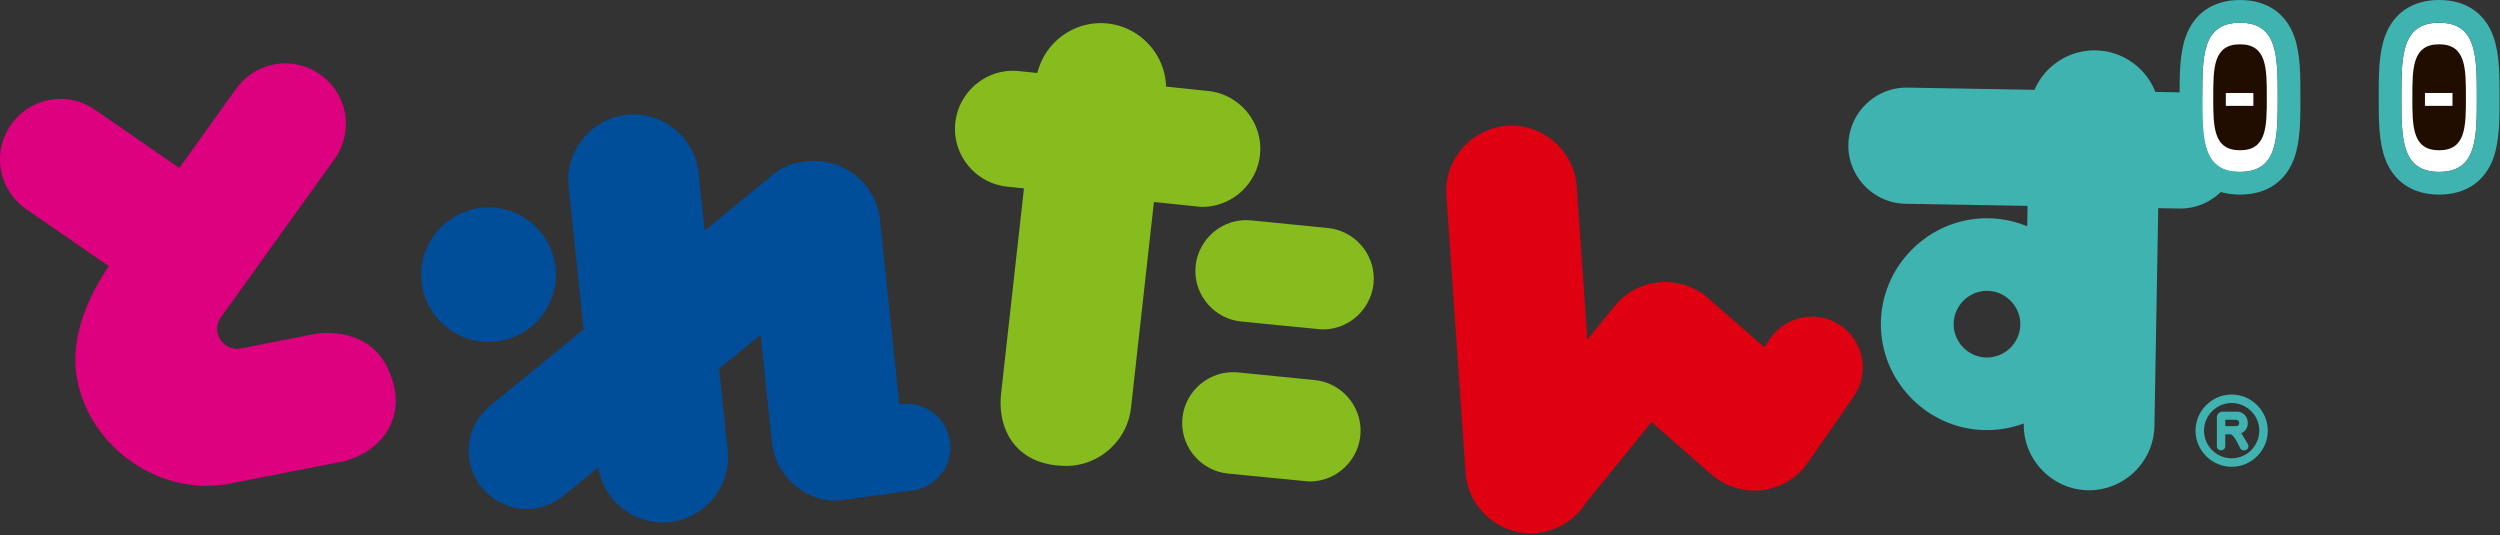 <svg clip-rule="evenodd" fill-rule="evenodd" stroke-linejoin="round" stroke-miterlimit="2" viewBox="0 0 481 103" xmlns="http://www.w3.org/2000/svg"><rect x="0" y="0" width="481" height="103" fill="#333333" stroke="none"/><path d="m429.373 77.539c2.918.001 5.319 2.402 5.319 5.32s-2.402 5.32-5.32 5.32-5.32-2.402-5.32-5.32c.003-2.918 2.403-5.317 5.32-5.32m0-1.633c-3.813 0-6.952 3.139-6.952 6.953s3.139 6.953 6.953 6.953 6.953-3.139 6.953-6.953-3.14-6.953-6.953-6.953" fill="#3fb3b0" fill-rule="nonzero"/><path d="m432.425 85.337-.893-1.5a2.3 2.3 0 0 0 -.36-.47 2.04 2.04 0 0 0 1.294-2.008v-.066a2.103 2.103 0 0 0 -2.22-2.089h-2.477a1.121 1.121 0 0 0 -1.242 1.273v5.4c0 .417.345.76.762.76l.038-.001.036.001c.428 0 .78-.35.785-.778v-2.3h1c.293 0 .84.666 1.329 1.619l.518 1.005a.78.78 0 0 0 .787.465.81.81 0 0 0 .822-.767 1.07 1.07 0 0 0 -.18-.539m-1.608-3.978c0 .459-.23.629-.846.629h-1.822v-1.093a.3.3 0 0 1 .014-.12c.008-.008.052-.021.2-.021h1.676c.774 0 .774.454.774.6m-11.12-63.582-5.005-.088a12.59 12.59 0 0 0 -11.708-8 12.59 12.59 0 0 0 -11.541 7.594l-24.363-.425-.276-.003c-6.13 0-11.175 5.044-11.175 11.175 0 6.087 4.973 11.111 11.06 11.174l23.419.408-.07 3.925a20.4 20.4 0 0 0 -7.772-1.541c-11.18 0-20.378 9.199-20.378 20.378s9.199 20.378 20.378 20.378c2.428 0 4.837-.434 7.112-1.281v.11l-.001.174c0 6.896 5.675 12.571 12.57 12.571 6.797 0 12.426-5.511 12.569-12.306l.732-41.969 4.06.071.196.002c6.13 0 11.174-5.045 11.174-11.175 0-6.055-4.923-11.066-10.978-11.172m-37.51 51.008c-3.474-.061-6.3-2.935-6.3-6.41 0-3.517 2.895-6.411 6.412-6.411s6.41 2.894 6.41 6.411v.11c-.066 3.515-3.007 6.356-6.522 6.3" fill="#3fb3b0" fill-rule="nonzero"/><path d="m438.232 18.724c0 7.922 0 14.346-7.253 14.346s-7.253-6.424-7.253-14.346 0-14.352 7.253-14.352 7.253 6.424 7.253 14.352" fill="#fff" fill-rule="nonzero"/><path d="m430.978 4.372c7.253 0 7.253 6.423 7.253 14.352s0 14.345-7.253 14.345-7.252-6.424-7.252-14.345 0-14.352 7.252-14.352m0-4.372c-5.148 0-8.867 2.534-10.472 7.134-1.153 3.3-1.153 7.325-1.153 11.59s0 8.288 1.153 11.584c1.605 4.6 5.325 7.133 10.472 7.133s8.867-2.533 10.473-7.133c1.15-3.3 1.15-7.322 1.15-11.584s0-8.294-1.15-11.59c-1.606-4.6-5.324-7.134-10.473-7.134" fill="#3fb3b0" fill-rule="nonzero"/><path d="m436.133 18.724c0 5.624 0 10.187-5.155 10.187s-5.148-4.563-5.148-10.187 0-10.2 5.148-10.2 5.155 4.565 5.155 10.2" fill="#200d00" fill-rule="nonzero"/><path d="m428.25 17.889h5.298v2.479h-5.297z" fill="#fff"/><path d="m476.539 18.724c0 7.922 0 14.346-7.253 14.346s-7.253-6.424-7.253-14.346 0-14.352 7.253-14.352 7.253 6.424 7.253 14.352" fill="#fff" fill-rule="nonzero"/><path d="m469.286 4.372c7.253 0 7.253 6.423 7.253 14.352s0 14.345-7.253 14.345-7.253-6.424-7.253-14.345 0-14.352 7.253-14.352m0-4.372c-5.148 0-8.87 2.534-10.47 7.134-1.152 3.3-1.152 7.325-1.152 11.59s0 8.288 1.152 11.584c1.606 4.6 5.326 7.133 10.473 7.133s8.867-2.533 10.473-7.133c1.152-3.3 1.152-7.322 1.152-11.584s0-8.294-1.152-11.59c-1.61-4.6-5.328-7.134-10.476-7.134" fill="#3fb3b0" fill-rule="nonzero"/><path d="m474.44 18.724c0 5.624 0 10.187-5.154 10.187-5.155 0-5.148-4.563-5.148-10.187s0-10.2 5.148-10.2 5.155 4.565 5.155 10.2" fill="#200d00" fill-rule="nonzero"/><path d="m466.56 17.889h5.296v2.479h-5.296z" fill="#fff"/><g fill-rule="nonzero"><path d="m354.193 62.669a9.777 9.777 0 0 0 -13.605 2.466l-1.14 1.646-10.8-9.425a12.58 12.58 0 0 0 -8.265-3.099 12.58 12.58 0 0 0 -9.472 4.307c-.111.127-2.418 2.968-5.507 6.776l-2.04-29.456c-.454-6.553-5.972-11.702-12.541-11.702-6.896 0-12.571 5.675-12.571 12.571q0 .435.03.869l3.69 53.278c.448 6.466 5.828 11.579 12.308 11.7q.547.012 1.1-.028a12.55 12.55 0 0 0 9.752-5.841l12.622-15.513 11.539 10.068a12.573 12.573 0 0 0 17.737-1.209c.58-.665 9.622-13.8 9.622-13.8a9.78 9.78 0 0 0 -2.457-13.606" fill="#df0012"/><path d="m251.83 92.633c-.268-.005-15.63-1.527-15.63-1.527-4.95-.523-8.75-4.746-8.75-9.723 0-5.363 4.415-9.777 9.778-9.777q.458 0 .915.043l14.82 1.479c4.977.493 8.814 4.728 8.814 9.729 0 5.364-4.413 9.777-9.777 9.777zm2.595-29.248c-.27 0-15.63-1.527-15.63-1.527-4.974-.496-8.806-4.731-8.806-9.729 0-5.364 4.413-9.777 9.777-9.777q.486 0 .97.048l14.82 1.479c4.954.52 8.758 4.744 8.758 9.724 0 5.363-4.414 9.777-9.777 9.777l-.112-.001" fill="#87bc1f"/><path d="m232.456 17.51-8.108-.854c-.19-6.752-5.796-12.203-12.551-12.203-5.775 0-10.84 3.983-12.202 9.595l-3.614-.381a11 11 0 0 0 -1.07-.051c-6.13 0-11.173 5.044-11.173 11.174 0 5.651 4.287 10.457 9.9 11.101l3.37.354-4.392 39.435c-.768 6.9 2.782 13.8 12.288 13.961 6.449.105 11.986-4.768 12.7-11.178l4.41-39.6c5.162.537 8.985.932 9.088.934l.206.002c6.13 0 11.174-5.044 11.174-11.174 0-5.698-4.358-10.53-10.026-11.115" fill="#87bc1f"/><path d="m182.77 84.866c-.656-4.551-4.941-7.755-9.492-7.1l-.244.035-3.737-35.566c-.713-6.815-6.88-11.853-13.7-11.193-2.488.049-4.89.934-6.815 2.511l-13.215 10.8-1.188-11.3c-.775-6.269-6.16-11.029-12.476-11.029-6.896 0-12.571 5.674-12.571 12.571q0 .544.047 1.087l2.91 27.694-17.919 14.639a11.18 11.18 0 0 0 -4.198 8.729c0 6.13 5.044 11.174 11.174 11.174 2.62 0 5.159-.922 7.169-2.603l6.594-5.389c.993 6.318 6.662 10.92 13.049 10.593q.332-.016.668-.052c6.858-.72 11.909-6.956 11.189-13.814l-1.654-15.723 7.985-6.525 2.177 20.708c.658 6.244 5.9 11.084 12.176 11.243.283.014 14.974-2 14.974-2 4.106-.592 7.186-4.147 7.186-8.295q-.001-.602-.086-1.197" fill="#004d9a"/><path d="m95.359 65.746c6.567-.69 11.61-6.292 11.61-12.895 0-7.113-5.852-12.966-12.965-12.966s-12.966 5.853-12.966 12.966q0 .68.07 1.356c.745 7.074 7.177 12.282 14.25 11.539" fill="#004d9a"/><path d="m75.764 74.107c-2.6-10.609-11.957-10.234-14.714-9.944l-14.711 2.869a4 4 0 0 1 -.732.071 3.84 3.84 0 0 1 -3.821-3.821c0-.799.25-1.579.717-2.228l21.85-30.441a11.63 11.63 0 0 0 2.19-6.795c0-6.38-5.25-11.63-11.63-11.63a11.64 11.64 0 0 0 -9.438 4.835l-10.972 15.287-16.25-11.216a11.63 11.63 0 0 0 -6.623-2.071c-6.38 0-11.63 5.25-11.63 11.63a11.64 11.64 0 0 0 5.04 9.583l15.9 10.974-.135.188c-5.4 8.117-7.14 15.517-5.951 21.632 2.587 13.3 15.879 22.162 28.444 20.167l.027.024 22.5-4.4c7.657-1.891 11.592-7.977 9.944-14.714" fill="#dd007f"/></g></svg>